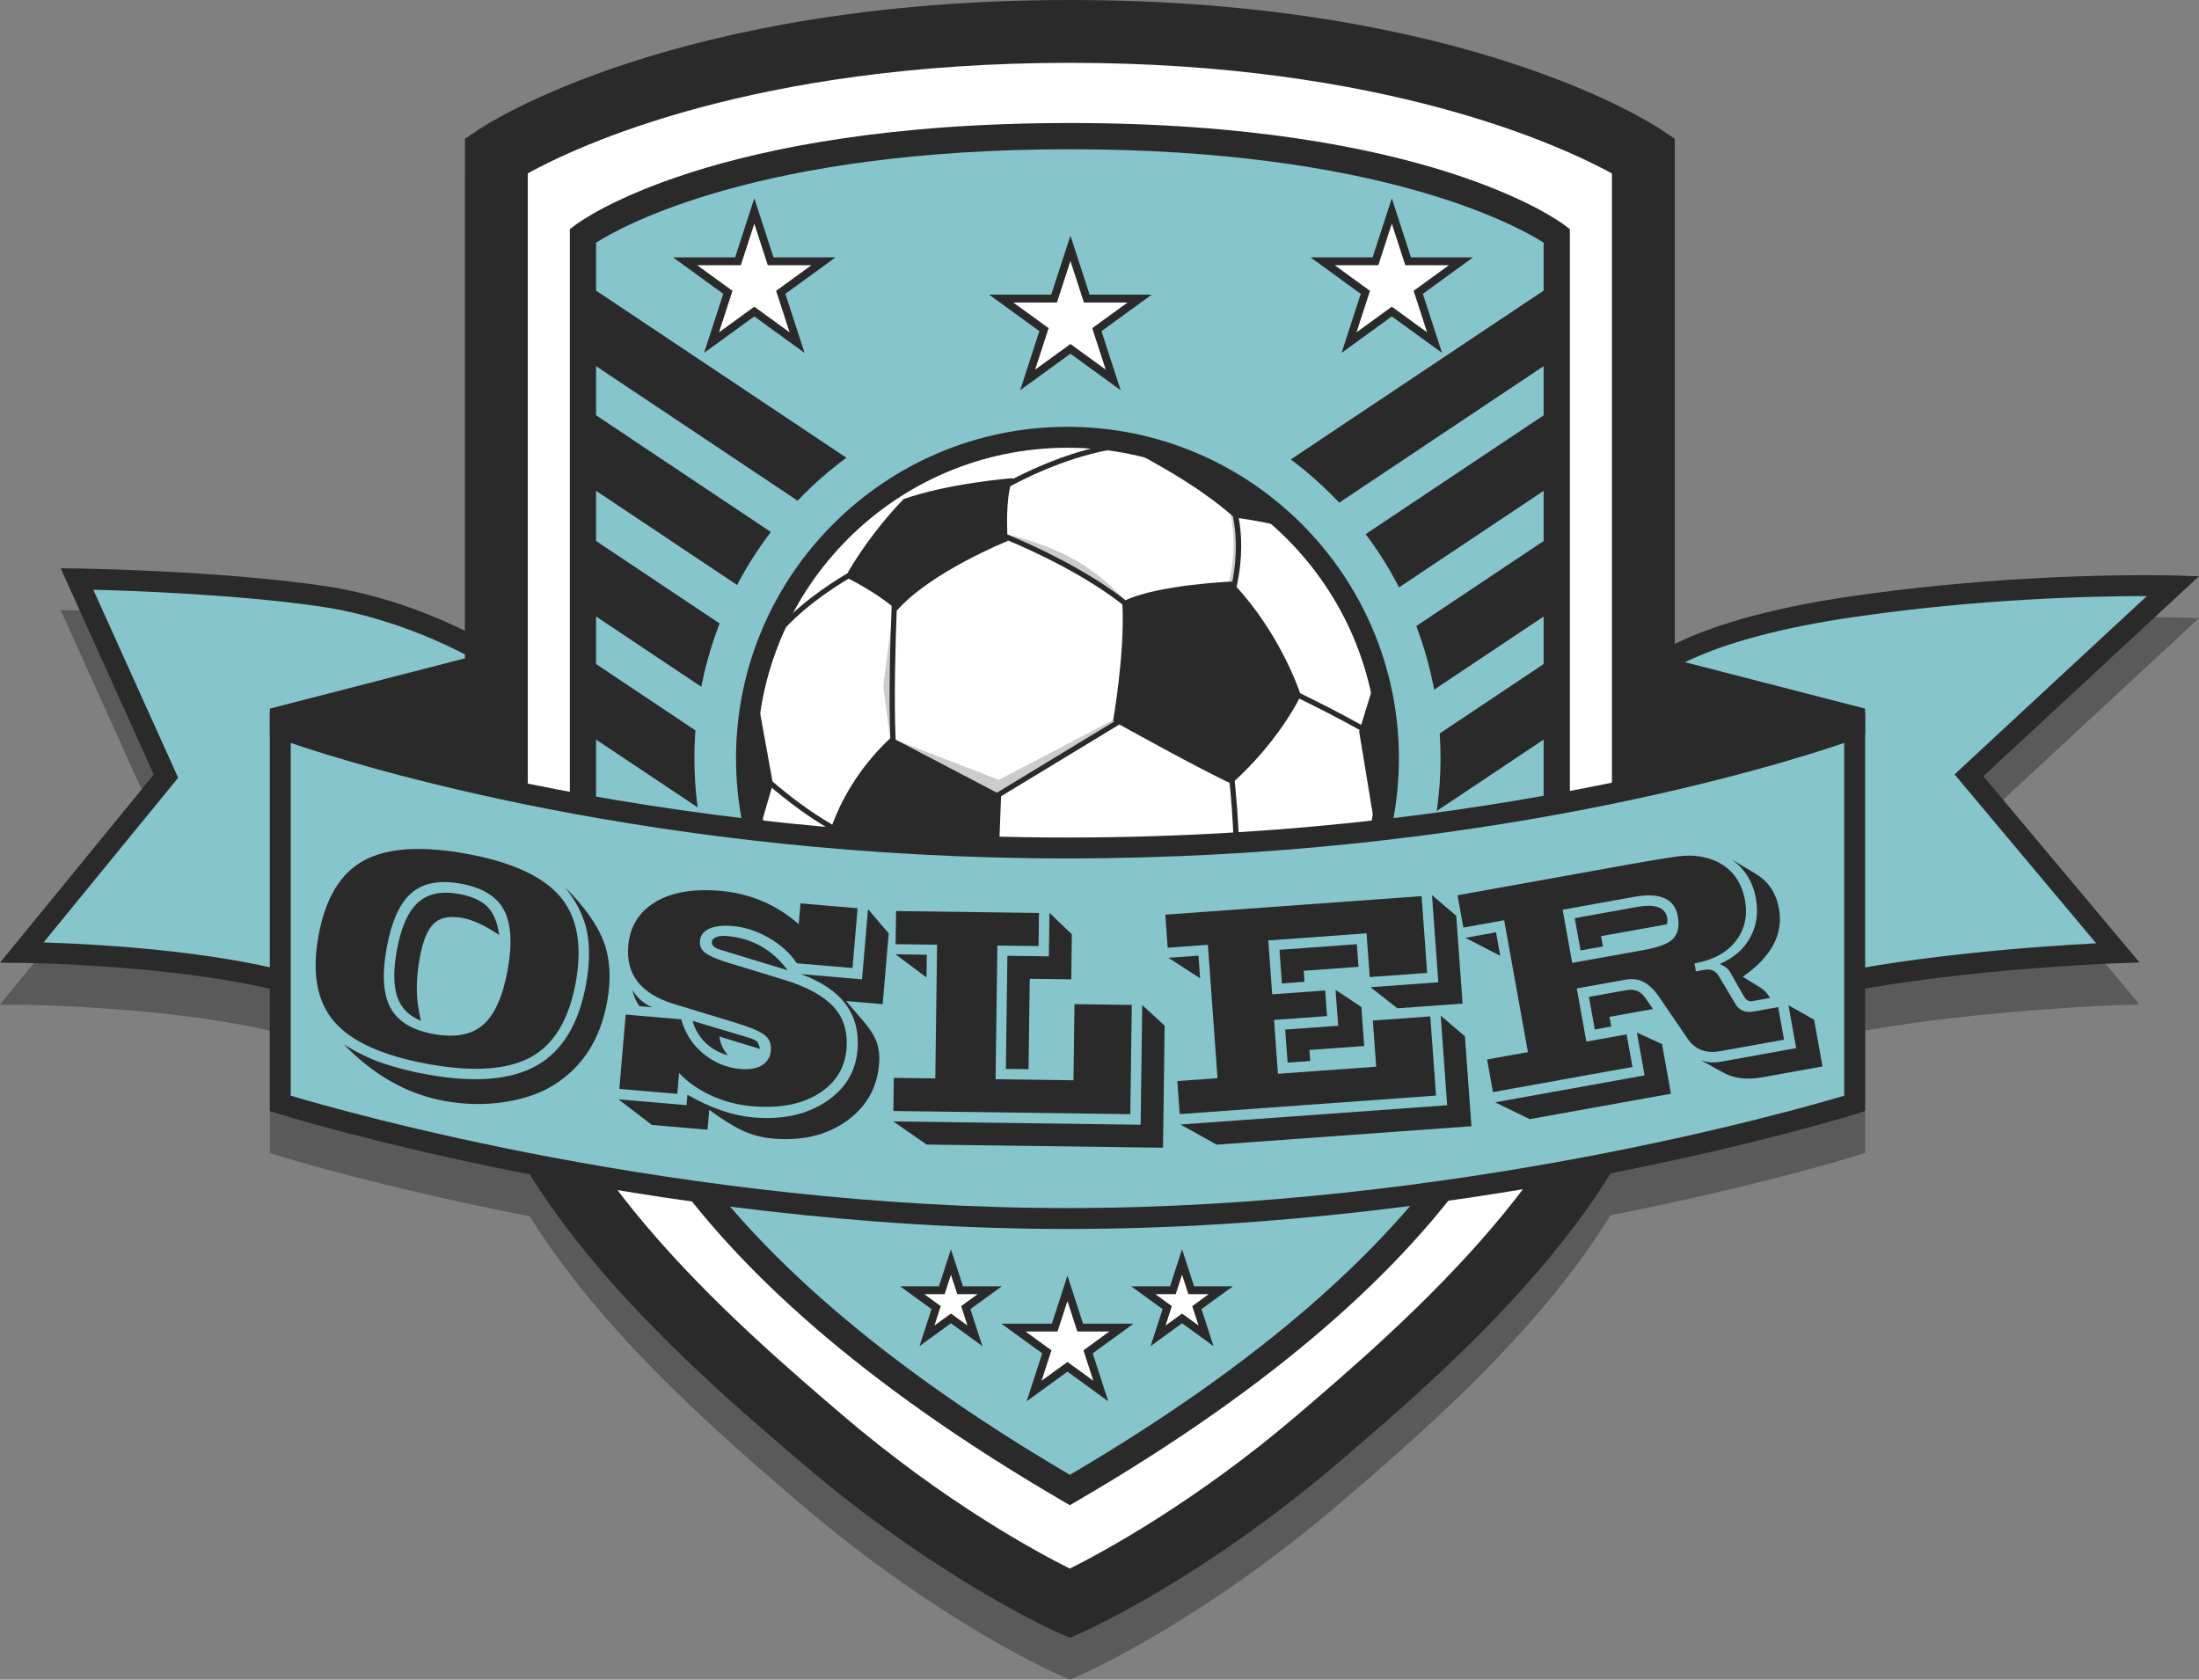 <?xml version="1.0" encoding="utf-8"?>
<!-- Generator: Adobe Illustrator 16.0.0, SVG Export Plug-In . SVG Version: 6.00 Build 0)  -->
<!DOCTYPE svg PUBLIC "-//W3C//DTD SVG 1.1//EN" "http://www.w3.org/Graphics/SVG/1.1/DTD/svg11.dtd">
<svg version="1.1" xmlns="http://www.w3.org/2000/svg" xmlns:xlink="http://www.w3.org/1999/xlink" x="0px" y="0px"
	 width="419.968px" height="320.801px" viewBox="0 0 419.968 320.801" enable-background="new 0 0 419.968 320.801"
	 xml:space="preserve">
<rect x="0" y="0" width="419.968" height="320.801" fill="#808080" stroke="none"/>
<g opacity="0.3">
	<path d="M419.968,118.047l-4.876-0.143c-0.078-0.002-1.942-0.056-5.276-0.056c-10.735,0-32.359,0.53-56.571,4.076
		c-17.176,2.516-27.432,6.11-33.395,9.063V34.511l-2.646-1.784C315.707,31.718,279.667,8,204.323,8
		C128.981,8,92.941,31.718,91.444,32.728l-2.646,1.784v93.966c-6.562-3.226-16.164-7.037-27.316-8.637
		c-20.228-2.901-46.495-3.267-46.758-3.27l-3.135-0.04l17.781,39.397L0,191.863l4.164,0.036c0.321,0.003,27.341,0.297,47.365,4.942
		v23.354l1.393,0.442c0.359,0.114,19.124,5.99,48.257,11.651c14.11,22.756,37.115,42.43,51.819,55.005
		c25.701,21.98,47.95,32.006,48.885,32.422l2.44,1.086l2.439-1.086c0.936-0.416,23.186-10.441,48.887-32.422
		c14.748-12.612,37.847-32.367,51.945-55.21c28.534-5.597,46.859-11.334,47.214-11.446l1.394-0.442v-23.386
		c22.339-3.912,48.008-4.837,48.315-4.848l4.093-0.14l-29.827-35.581L419.968,118.047z"/>
</g>
<g id="_x3C_Layer_x3E__copy">
	<g>
		<path fill="#87C5CD" d="M415.033,111.901c0,0-28.5-0.833-61.5,4s-39.684,13.5-39.684,13.5l-12.984,49.833
			c0,0,17.668,9.834,42.168,10.334c24.332-6.334,61.416-7.602,61.416-7.602l-28.416-33.898L415.033,111.901z"/>
		<path fill="#2A2A2A" d="M343.269,191.57l-0.276-0.006c-24.712-0.504-42.359-10.174-43.098-10.585l-1.352-0.752l13.477-51.723
			l0.249-0.322c0.293-0.38,7.561-9.362,40.976-14.256c24.212-3.546,45.836-4.076,56.571-4.076c3.334,0,5.198,0.054,5.276,0.056
			l4.876,0.143l-41.185,38.193l29.827,35.581l-4.093,0.14c-0.369,0.013-37.147,1.334-60.981,7.539L343.269,191.57z M303.202,178.185
			c4.526,2.206,19.854,8.919,39.599,9.381c19.518-5.031,47.229-6.874,57.525-7.409l-27.043-32.262l36.72-34.052
			c-0.063,0-0.125,0-0.188,0c-10.626,0-32.031,0.524-55.993,4.034c-28.211,4.132-36.706,11.109-38.168,12.519L303.202,178.185z"/>
	</g>
	<g>
		<path fill="#2A2A2A" d="M354.205,136.885v3.016l-5.506,15.383l-34.418,0.833c-2.332-1.783-4.332-6.216-4.332-6.766
			c0-0.549-1.25-24.199-1.25-24.199L354.205,136.885z"/>
		<path fill="#2A2A2A" d="M313.627,158.129l-0.559-0.427c-2.643-2.021-5.116-6.965-5.116-8.352
			c-0.016-0.653-0.754-14.771-1.247-24.094l-0.144-2.719l49.641,12.799v4.91l-6.085,16.999L313.627,158.129z M311.938,149.112
			c0.259,0.805,1.606,3.539,3.07,4.99l32.273-0.781l4.927-13.767v-1.122l-41.371-10.667
			C311.195,134.56,311.857,147.177,311.938,149.112z"/>
	</g>
	<g>
		<path fill="#87C5CD" d="M96.866,127.349c0,0-15.334-10.615-35.667-13.532s-46.5-3.25-46.5-3.25l17,37.667L4.181,181.902
			c0,0,38.518,0.332,58.352,8.166c19.833,7.832,40.666-17,40.666-18.667s1.667-23.167,1.667-23.167L96.866,127.349z"/>
		<path fill="#2A2A2A" d="M70.604,193.588c-0.001,0-0.001,0-0.002,0c-3.047-0.001-6.009-0.561-8.802-1.663
			c-19.266-7.61-57.254-8.023-57.635-8.026L0,183.863l29.37-35.935l-17.781-39.397l3.135,0.04c0.263,0.003,26.531,0.369,46.758,3.27
			c20.563,2.95,35.878,13.422,36.52,13.867l0.507,0.351l8.381,21.881l-0.035,0.448c-0.667,8.611-1.661,21.847-1.661,23.013
			c0,2.303-6.299,8.669-10.653,12.189C88.901,188.151,80.169,193.588,70.604,193.588z M8.318,179.995
			c10.555,0.322,38.631,1.771,54.948,8.216c2.325,0.918,4.793,1.384,7.336,1.384c15.077,0.002,29.054-15.771,30.611-18.578
			c0.129-3.051,1.361-19.046,1.627-22.488l-7.61-19.867c-2.769-1.792-16.716-10.343-34.315-12.867
			c-15.864-2.275-35.545-2.972-43.095-3.164l16.207,35.91L8.318,179.995z"/>
	</g>
	<g>
		<path fill="#2A2A2A" d="M53.526,136.885v3.016l5.507,15.383l34.416,0.833c2.334-1.783,4.334-6.216,4.334-6.766
			c0-0.549,1.25-24.199,1.25-24.199L53.526,136.885z"/>
		<path fill="#2A2A2A" d="M94.103,158.129l-36.488-0.883l-6.085-16.999v-4.91l49.641-12.799l-0.144,2.719
			c-0.493,9.323-1.232,23.44-1.248,24.12c0,1.361-2.475,6.306-5.118,8.326L94.103,158.129z M60.451,153.321l32.272,0.781
			c1.464-1.451,2.813-4.186,3.071-4.99c0.081-1.935,0.743-14.552,1.101-21.347l-41.373,10.667v1.122L60.451,153.321z"/>
	</g>
	<g>
		<path fill="#FFFFFF" d="M204.323,6C129.949,6,94.798,29.702,94.798,29.702s0,123.049,0,156.715s36.766,66.65,62.1,88.316
			c25.333,21.666,47.425,31.5,47.425,31.5s22.093-9.834,47.427-31.5s62.1-54.65,62.1-88.316s0-156.715,0-156.715
			S278.699,6,204.323,6z"/>
		<path fill="#2A2A2A" d="M204.323,312.801l-2.44-1.086c-0.935-0.416-23.184-10.441-48.885-32.422
			c-22.437-19.188-64.2-54.904-64.2-92.876V26.511l2.646-1.784C92.941,23.718,128.981,0,204.323,0
			c75.344,0,111.384,23.718,112.881,24.728l2.646,1.784v159.906c0,37.972-41.764,73.688-64.2,92.876
			c-25.701,21.98-47.951,32.006-48.887,32.422L204.323,312.801z M100.798,33.114v153.304c0,32.444,40.524,67.102,60,83.757
			c19.59,16.755,37.229,26.262,43.521,29.402c6.305-3.154,24.007-12.705,43.531-29.402c19.475-16.655,59.999-51.313,59.999-83.757
			V33.129C298.533,28.017,264.532,12,204.323,12C143.813,12,110.066,27.984,100.798,33.114z"/>
	</g>
	<g>
		<path fill="#87C5CD" d="M204.323,26c-68.16,0-92.988,19.01-92.988,19.01s0,103.494,0,125.828c0,22.33,11.096,66.063,92.988,113.73
			c81.894-47.668,92.989-91.4,92.989-113.73c0-22.334,0-125.828,0-125.828S272.484,26,204.323,26z"/>
		<path fill="#2A2A2A" d="M204.323,287.467l-1.261-0.733c-77.884-45.336-94.233-88.048-94.233-115.896V43.772l0.982-0.752
			c1.042-0.797,26.287-19.526,94.511-19.526c68.226,0,93.472,18.729,94.513,19.526l0.982,0.752v127.065
			c0,27.849-16.349,70.562-94.234,115.896L204.323,287.467z M113.841,46.341v124.496c0,26.387,15.737,66.973,90.482,110.828
			c74.745-43.855,90.483-84.441,90.483-110.828V46.341c-5.196-3.299-31.461-17.835-90.483-17.835
			C145.318,28.506,119.052,43.034,113.841,46.341z"/>
	</g>
	<g>
		<polygon fill="#2A2A2A" points="223.783,102.925 297.313,53.832 297.313,68.26 230.447,112.905 		"/>
	</g>
	<g>
		<polygon fill="#2A2A2A" points="297.313,139.58 246.434,173.551 239.77,163.572 297.313,125.152 		"/>
	</g>
	<g>
		<polygon fill="#2A2A2A" points="297.313,116.076 241.934,153.051 235.27,143.072 297.313,101.647 		"/>
	</g>
	<g>
		<polygon fill="#2A2A2A" points="297.313,92.069 235.934,133.051 229.27,123.072 297.313,77.641 		"/>
	</g>
	<g>
		<polygon fill="#2A2A2A" points="184.864,102.925 111.335,53.832 111.335,68.26 178.201,112.905 		"/>
	</g>
	<g>
		<polygon fill="#2A2A2A" points="111.335,139.58 162.214,173.551 168.877,163.572 111.335,125.152 		"/>
	</g>
	<g>
		<polygon fill="#2A2A2A" points="111.335,116.076 166.714,153.051 173.377,143.072 111.335,101.647 		"/>
	</g>
	<g>
		<polygon fill="#2A2A2A" points="111.335,92.069 172.714,133.051 179.377,123.072 111.335,77.641 		"/>
	</g>
	<g>
		<circle fill="#87C5CD" cx="203.865" cy="144.816" r="71.248"/>
	</g>
	<g>
		<circle fill="#FFFFFF" cx="203.865" cy="144.816" r="61.301"/>
		<path fill="#2A2A2A" d="M203.864,208.119c-34.904,0-63.3-28.397-63.3-63.303c0-34.904,28.396-63.301,63.3-63.301
			c34.904,0,63.302,28.397,63.302,63.301C267.166,179.721,238.769,208.119,203.864,208.119z M203.864,85.515
			c-32.698,0-59.3,26.603-59.3,59.301c0,32.699,26.602,59.303,59.3,59.303c32.699,0,59.302-26.604,59.302-59.303
			C263.166,112.117,236.563,85.515,203.864,85.515z"/>
	</g>
	<g>
		<path fill="#CACCCD" d="M170.761,114.942l-2.063,16.063l1.438,11.188c0,0,0.313-22.563,1.25-28.375L170.761,114.942z"/>
	</g>
	<g>
		<polygon fill="#CACCCD" points="190.761,148.943 171.386,141.439 186.074,152.63 190.448,152.193 214.887,136.942 214.262,136.63 
					"/>
	</g>
	<g>
		<path fill="#CACCCD" d="M206.323,107.539c-6.25-3.938-15.438-5.846-15.438-5.846l0.313,0.563
			c13,5.125,24.438,13.375,24.438,13.375S212.574,111.476,206.323,107.539z"/>
	</g>
	<g>
		<path fill="#CACCCD" d="M235.586,97.401l-0.887-0.458c0,0,2.125,6.208-0.209,15.375c0.459,0.542,1.096-0.542,1.096-0.542
			S237.805,102.943,235.586,97.401z"/>
	</g>
	<g>
		<path fill="#2A2A2A" d="M264.9,139.067l-2.451-8.688l-2.486,8.049c-4.559-2.51-8.639-4.569-11.656-6.034
			c-0.729-2.094-4.357-11.745-12.141-20.293c1.238-5.678,0.975-10.156,0.412-13.158c6.068,0.896,11.871,2.373,11.871,2.373
			s-12.951-9.033-13.715-9.472c-0.766-0.439-9.035-4.327-9.035-4.327l-10.33-2.625l-0.053-0.498
			c-0.434,0.045-0.865,0.097-1.295,0.155l-1.916-0.487c0,0,0.453,0.209,1.236,0.589c-7.892,1.189-15.286,4.43-19.966,6.853
			c0.025-0.061,0.047-0.13,0.072-0.188c0,0-12.132,0.926-20.875,4c-5.922,6.126-9.589,12.164-10.734,14.172
			c-3.744,2.217-9.799,6.264-14.026,11.384l0.771,0.637c4.041-4.896,9.806-8.796,13.496-11.002c1.438,0.734,5.086,2.7,8.212,5.2
			c-0.231,5.68-0.598,17.027-0.256,25.264c-6.426,6.016-9.616,12.549-11.088,16.516c-4.375-2.508-8.461-5.703-11.412-8.23
			l-3.004-16.606l-1.274,12.709c-0.206-0.202-0.323-0.319-0.333-0.331l-0.713,0.701c0.018,0.02,0.346,0.35,0.919,0.896l-0.345,3.441
			l1.746,10.217l2.863-9.837c2.977,2.514,6.959,5.575,11.212,7.997c-0.581,1.71-0.784,2.748-0.784,2.748l7.875,5.125l24.875,1.75
			l0.615-15.992l22.597-13.71c3.779,2.095,15.467,8.534,21.051,11.156c0.588,6.038,1.355,16.563,0.355,22.913l0.988,0.154
			c1.047-6.646,0.23-17.447-0.371-23.461c7.408-6.793,11.289-13.678,12.334-15.701c3.016,1.468,7.041,3.506,11.52,5.978
			l-0.088,0.287l2.875,17.5l2.717-11L264.9,139.067z M214.947,85.447c4.66,2.346,14.053,7.417,20.516,13.163
			c0.578,2.778,0.959,7.084-0.131,12.599c-0.045-0.047-0.088-0.094-0.133-0.141c0,0-13.803,0.585-20.248,3.566
			c-7.468-5.806-16.958-10.218-22.569-12.552c-0.086-2.062-0.15-6.275,0.561-9.221C197.726,90.304,206.118,86.468,214.947,85.447z
			 M190.388,151.392c-1.553-0.813-6.097-3.193-19.337-10.129c-0.35-7.859-0.023-18.788,0.21-24.75
			c0.021,0.018,0.043,0.036,0.063,0.054c6.5-7.375,21.125-13.25,21.125-13.25s-0.004-0.051-0.008-0.129
			c5.607,2.356,14.727,6.651,21.911,12.245c0.514,9.229-1.777,22.26-1.777,22.26s0.074,0.041,0.205,0.115L190.388,151.392z"/>
	</g>
	<g>
		<path fill="#87C5CD" d="M203.864,161.951c-90.037,0-150.338-22.883-150.338-22.883v71.667c0,0,69.272,21.984,150.338,21.984
			c81.069,0,150.341-21.984,150.341-21.984v-71.667C354.205,139.067,293.902,161.951,203.864,161.951z"/>
		<path fill="#2A2A2A" d="M203.864,234.715c-80.444,0-150.247-21.857-150.942-22.078l-1.393-0.442v-76.02l2.705,1.026
			c0.6,0.228,61.042,22.753,149.63,22.753c88.646,0,149.033-22.525,149.633-22.753l2.705-1.027v76.021l-1.394,0.442
			C354.113,212.858,284.313,234.715,203.864,234.715z M55.522,209.255c10.197,3.053,74.784,21.466,148.342,21.466
			c73.562,0,138.146-18.413,148.344-21.466v-67.366c-12.761,4.352-69.556,22.059-148.344,22.059
			c-78.787,0-135.581-17.707-148.342-22.059V209.255z"/>
	</g>
	<g>
		<path fill="#2A2A2A" d="M60.833,178.689c1.294-7.115,4.171-11.89,8.631-14.327c4.461-2.438,10.99-2.875,19.589-1.311
			c8.6,1.564,14.556,4.273,17.872,8.125c3.316,3.854,4.328,9.335,3.034,16.448c-1.295,7.115-4.17,11.881-8.627,14.301
			c-4.457,2.418-10.985,2.844-19.583,1.281c-8.637-1.572-14.607-4.264-17.911-8.076C60.534,191.32,59.533,185.837,60.833,178.689z
			 M107.834,169.365c3.762,3.737,6.253,7.242,7.474,10.516c1.219,3.271,1.432,7.094,0.636,11.469
			c-1.3,7.143-4.673,12.418-10.122,15.83c-2.491,1.594-5.615,2.686-9.373,3.277c-3.758,0.59-7.618,0.525-11.58-0.195
			c-7.066-1.285-13.461-4.883-19.184-10.789c2.426,1.521,4.894,2.715,7.401,3.576c2.509,0.863,5.314,1.576,8.418,2.141
			c9.084,1.652,16.081,1.09,20.989-1.686c4.908-2.777,8.052-7.959,9.434-15.549c0.7-3.852,0.753-7.221,0.159-10.109
			C111.491,174.957,110.075,172.128,107.834,169.365z M73.843,181.054c-0.913,5.02-0.67,8.828,0.732,11.426
			c1.4,2.596,4.139,4.264,8.214,5.004c4.112,0.748,7.271,0.162,9.474-1.758c2.203-1.922,3.766-5.41,4.686-10.469
			c0.913-5.018,0.681-8.834-0.698-11.445c-1.379-2.612-4.125-4.292-8.238-5.041c-4.075-0.74-7.225-0.143-9.45,1.794
			C76.336,172.5,74.764,175.998,73.843,181.054z M80.409,194.966c-2.305-0.922-3.82-2.463-4.547-4.623
			c-0.729-2.16-0.747-5.127-0.061-8.904c0.782-4.297,2.112-7.311,3.99-9.035s4.499-2.281,7.864-1.669
			c2.43,0.441,4.235,1.243,5.414,2.404c1.18,1.161,1.932,2.968,2.258,5.423c-2.685-1.801-5.018-2.883-6.999-3.244
			c-2.468-0.447-4.301-0.086-5.499,1.086s-2.082,3.33-2.653,6.469c-0.388,2.131-0.58,4.143-0.577,6.035
			C79.602,190.802,79.873,192.822,80.409,194.966z"/>
	</g>
	<g>
		<path fill="#2A2A2A" d="M152.931,186.039l11.7,0.998l1.144-13.404l3.953,4.629l-1.153,13.516l-6.986-0.596l3.227,3.758
			c1.25,1.439,2.109,2.768,2.577,3.988s0.628,2.699,0.479,4.438c-0.384,4.496-2.464,8.086-6.239,10.77
			c-3.776,2.684-8.446,3.789-14.011,3.314c-2.082-0.178-4.03-0.693-5.846-1.543c-1.815-0.854-3.924-2.172-6.326-3.957l-0.325,3.805
			l-10.621-0.906l-6.393-4.893l13.006,1.109l0.169-1.988c4.428,2.553,8.625,3.996,12.594,4.334
			c5.479,0.469,10.074-0.51,13.784-2.941c3.71-2.43,5.742-5.725,6.098-9.891C164.35,193.687,160.74,188.839,152.931,186.039z
			 M118.281,207.966l1.212-14.199l10.62,0.906c0.727,2.656,2.132,4.846,4.217,6.566c2.083,1.723,4.469,2.699,7.158,2.93
			c1.704,0.145,3.06-0.102,4.067-0.74c1.007-0.639,1.563-1.564,1.667-2.775c0.116-1.363-0.349-2.404-1.393-3.123
			c-1.045-0.719-2.832-1.451-5.36-2.201l-11.709-3.574c-6.321-1.912-9.247-5.613-8.778-11.104c0.314-3.672,2.019-6.453,5.118-8.345
			c3.097-1.89,7.259-2.613,12.484-2.168c2.801,0.24,5.473,0.896,8.012,1.972c2.54,1.075,4.854,2.541,6.947,4.398l0.34-3.977
			l10.903,0.93l-0.974,11.416l-10.62-0.906c-1.356-1.984-3.163-3.615-5.418-4.895s-4.538-2.018-6.847-2.215
			c-1.895-0.162-3.387,0.008-4.478,0.508c-1.092,0.498-1.682,1.279-1.772,2.342c-0.081,0.947,0.254,1.701,1.007,2.264
			c0.752,0.561,2,1.127,3.743,1.695l11.322,3.459c4.329,1.324,7.468,3.033,9.415,5.127c1.947,2.092,2.78,4.805,2.495,8.139
			c-0.311,3.637-2.094,6.469-5.352,8.498c-3.257,2.031-7.474,2.824-12.65,2.381c-2.76-0.234-5.366-0.914-7.821-2.039
			s-4.502-2.559-6.143-4.301l-0.339,3.977L118.281,207.966z M124.532,192.367l-2.385-0.203c-0.587-0.736-1.051-1.768-1.396-3.096
			C121.726,190.601,122.987,191.701,124.532,192.367z M132.261,194.97l10.378,3.105c0.933,0.27,1.549,0.529,1.853,0.783
			s0.519,0.742,0.647,1.473l-7.752-2.367c0.158,1.279,0.702,2.477,1.635,3.592c-1.713-0.49-3.15-1.299-4.313-2.428
			S132.731,196.613,132.261,194.97z M150.419,185.308l-12.99-3.969c-1.041-0.318-1.532-0.816-1.474-1.498
			c0.028-0.342,0.291-0.623,0.787-0.848c0.495-0.225,1.179-0.301,2.05-0.227C143.639,179.181,147.514,181.361,150.419,185.308z"/>
	</g>
	<g>
		<path fill="#2A2A2A" d="M170.591,214.175l47.249,0.633l0.305-22.854l4.281,3.934l-0.313,23.311l-45.14-0.605L170.591,214.175z
			 M170.618,212.183l0.085-6.326l7.922,0.105l0.342-25.533l-7.922-0.107l0.084-6.326l27.3,0.365l-0.084,6.326l-7.865-0.104
			l-0.342,25.533l14.875,0.199l0.195-14.535l10.942,0.146l-0.279,20.861L170.618,212.183z M176.945,186.671l-5.927-4.412l5.984,0.08
			L176.945,186.671z M192.103,204.148l0.289-21.604l7.922,0.107l0.111-8.32l4.277,4.104l-0.115,8.607l-7.922-0.107l-0.232,17.27
			L192.103,204.148z"/>
	</g>
	<g>
		<path fill="#2A2A2A" d="M225.303,212.777l-0.455-6.311l7.674-0.555l-1.84-25.469l-7.676,0.555l-0.455-6.311l48.949-3.538
			l1.059,14.667l-10.971,0.793l-0.604-8.355l-18.762,1.355l0.742,10.289l10.121-0.73l0.352,4.889l-10.119,0.732l0.744,10.289
			l18.762-1.355l-0.637-8.813l10.971-0.793l1.094,15.123L225.303,212.777z M223.146,182.929l5.742-0.414l0.311,4.32L223.146,182.929
			z M225.445,214.765l50.939-3.68l-1.236-17.111l4.629,3.951l1.24,17.168l-48.664,3.518L225.445,214.765z M244.352,181.398
			l14.781-1.068l0.313,4.32l-10.461,0.756l0.152,2.104l-4.322,0.313L244.352,181.398z M245.451,196.634l10.121-0.732l-0.514-6.859
			l4.939,3.285l0.541,7.445l-10.463,0.756l0.152,2.104l-4.32,0.313L245.451,196.634z M261.727,188.542l12.963-0.938l-1.205-16.656
			l4.629,3.951l1.213,16.771l-12.451,0.9L261.727,188.542z"/>
	</g>
	<g>
		<path fill="#2A2A2A" d="M285.125,208.574l-1.121-6.229l7.799-1.402l-4.533-25.188l-7.797,1.402l-1.111-6.172l33.322-5.995
			c3.666-0.66,6.572-1.135,8.721-1.425c2.15-0.291,4.152-0.15,6.014,0.421c1.859,0.571,3.373,1.532,4.543,2.883
			s1.936,3.033,2.297,5.05c0.539,2.986-0.045,5.588-1.75,7.803c-1.707,2.215-4.336,3.641-7.889,4.279l0.271,1.512l1.627-0.293
			c1.234-0.221,2.156,0.191,2.771,1.236l3.16,5.328c0.756,1.213,1.902,1.682,3.438,1.404l4.711-0.846l1.121,6.227l-12.174,2.189
			c-2.73,0.492-4.801-0.293-6.215-2.355l-5.502-8.045c-0.893-1.307-1.85-2.234-2.875-2.785c-1.025-0.547-2.193-0.705-3.502-0.469
			l-9.313,1.676l1.826,10.152l7.688-1.383l1.119,6.229L285.125,208.574z M279.881,179.111l5.834-1.049l0.809,4.486L279.881,179.111z
			 M285.535,210.527l28.553-5.139l-1.473-8.189l4.799,2.205l1.705,9.482l-26.984,4.855L285.535,210.527z M300.26,183.9l13.633-2.453
			c2.617-0.471,4.396-1.1,5.336-1.887c1.174-0.982,1.578-2.504,1.207-4.561c-0.605-3.366-3.396-4.602-8.371-3.707l-13.631,2.453
			L300.26,183.9z M301.859,181.527l-1.109-6.17l11.893-2.142c3.479-0.625,5.4,0.076,5.766,2.106
			c0.072,0.406,0.049,0.811-0.072,1.213l-12.564,2.262l0.352,1.963L301.859,181.527z M307.385,194.201l0.332,1.852l-3.141,0.564
			l-1.121-6.227l7.068-1.271c0.859-0.154,1.582-0.111,2.166,0.131s1.139,0.742,1.66,1.498l1.338,1.959L307.385,194.201z
			 M343.035,200.179l-1.473-8.191l4.898,2.768l1.605,8.92l-11.5,2.07c-2.918,0.525-5.383,0.234-7.396-0.869l-4.369-2.4
			c0.74,0.252,1.42,0.391,2.043,0.414c0.621,0.023,1.195-0.012,1.719-0.105L343.035,200.179z M330.48,185.759
			c-0.354-0.67-1.031-1.225-2.037-1.662c2.652-1.133,4.59-2.813,5.811-5.041c1.221-2.227,1.582-4.723,1.084-7.491
			c-0.674-3.74-2.695-6.504-6.066-8.292l6.166,3.697c2.344,1.433,3.779,3.626,4.313,6.58c0.875,4.863-1.436,9.197-6.928,13.002
			l2.537,1.549c0.648,0.379,1.107,0.68,1.377,0.896c0.498,0.406,0.924,0.941,1.275,1.604l-3.311,0.596
			c-0.711,0.127-1.271-0.191-1.68-0.959L330.48,185.759z"/>
	</g>
	<g>
		<polygon fill="#FFFFFF" points="204.433,47.42 207.554,57.023 217.65,57.023 209.481,62.958 212.602,72.561 204.433,66.625 
			196.265,72.561 199.384,62.958 191.216,57.023 201.313,57.023 		"/>
		<path fill="#2A2A2A" d="M214.028,74.524l-9.596-6.971l-9.595,6.971l3.664-11.28l-9.595-6.971h11.861l3.664-11.28l3.666,11.28
			h11.86l-9.596,6.971L214.028,74.524z M204.433,65.698l6.742,4.899l-2.575-7.926l6.742-4.898h-8.333l-2.576-7.926l-2.574,7.926
			h-8.334l6.741,4.898l-2.574,7.926L204.433,65.698z"/>
	</g>
	<g>
		<polygon fill="#FFFFFF" points="144.058,40.295 147.178,49.898 157.275,49.898 149.107,55.833 152.226,65.436 144.058,59.5 
			135.89,65.436 139.009,55.833 130.841,49.898 140.938,49.898 		"/>
		<path fill="#2A2A2A" d="M153.652,67.399l-9.594-6.971l-9.594,6.971l3.664-11.28l-9.594-6.971h11.86l3.665-11.28l3.665,11.28h11.86
			l-9.594,6.971L153.652,67.399z M144.058,58.573l6.742,4.899l-2.575-7.926l6.742-4.898h-8.333l-2.575-7.926l-2.575,7.926h-8.333
			l6.742,4.898l-2.575,7.926L144.058,58.573z"/>
	</g>
	<g>
		<polygon fill="#FFFFFF" points="265.809,40.295 268.928,49.898 279.025,49.898 270.857,55.833 273.977,65.436 265.809,59.5 
			257.641,65.436 260.76,55.833 252.592,49.898 262.688,49.898 		"/>
		<path fill="#2A2A2A" d="M275.403,67.399l-9.595-6.971l-9.595,6.971l3.664-11.28l-9.595-6.971h11.859l3.666-11.28l3.664,11.28
			h11.861l-9.595,6.971L275.403,67.399z M265.809,58.573l6.741,4.899l-2.574-7.926l6.741-4.898h-8.334l-2.574-7.926l-2.576,7.926
			H254.9l6.741,4.898l-2.574,7.926L265.809,58.573z"/>
	</g>
	<g>
		<polygon fill="#FFFFFF" points="203.866,246.058 206.3,253.55 214.176,253.55 207.804,258.179 210.237,265.671 203.866,261.041 
			197.493,265.671 199.927,258.179 193.556,253.55 201.431,253.55 		"/>
		<path fill="#2A2A2A" d="M211.664,267.635l-7.798-5.668l-7.8,5.668l2.979-9.17l-7.798-5.665h9.639l2.98-9.169l2.979,9.169h9.64
			l-7.799,5.665L211.664,267.635z M195.864,254.3l4.944,3.593l-1.889,5.814l4.946-3.594l4.944,3.594l-1.889-5.814l4.945-3.593
			h-6.112l-1.889-5.815l-1.891,5.815H195.864z"/>
	</g>
	<g>
		<polygon fill="#FFFFFF" points="181.615,241.025 183.365,246.41 189.026,246.41 184.446,249.738 186.194,255.123 181.615,251.794 
			177.035,255.123 178.785,249.738 174.205,246.41 179.866,246.41 		"/>
		<path fill="#2A2A2A" d="M175.608,257.086l2.295-7.063l-6.006-4.364h7.424l2.294-7.062l2.295,7.062h7.425l-6.008,4.364l2.293,7.063
			l-6.005-4.365L175.608,257.086z M181.615,250.868l3.153,2.291l-1.204-3.707l3.153-2.292h-3.898l-1.205-3.708l-1.204,3.708h-3.898
			l3.154,2.292l-1.205,3.707L181.615,250.868z"/>
	</g>
	<g>
		<polygon fill="#FFFFFF" points="225.75,241.025 227.5,246.41 233.16,246.41 228.58,249.738 230.33,255.123 225.75,251.794 
			221.17,255.123 222.92,249.738 218.338,246.41 224,246.41 		"/>
		<path fill="#2A2A2A" d="M231.757,257.086l-6.007-4.365l-6.007,4.365l2.295-7.063l-6.009-4.364h7.426l2.295-7.062l2.295,7.062
			h7.423l-6.006,4.364L231.757,257.086z M220.646,247.16l3.155,2.292l-1.205,3.707l3.153-2.291l3.153,2.291l-1.205-3.707
			l3.154-2.292h-3.897l-1.205-3.708l-1.205,3.708H220.646z"/>
	</g>
</g>
</svg>
